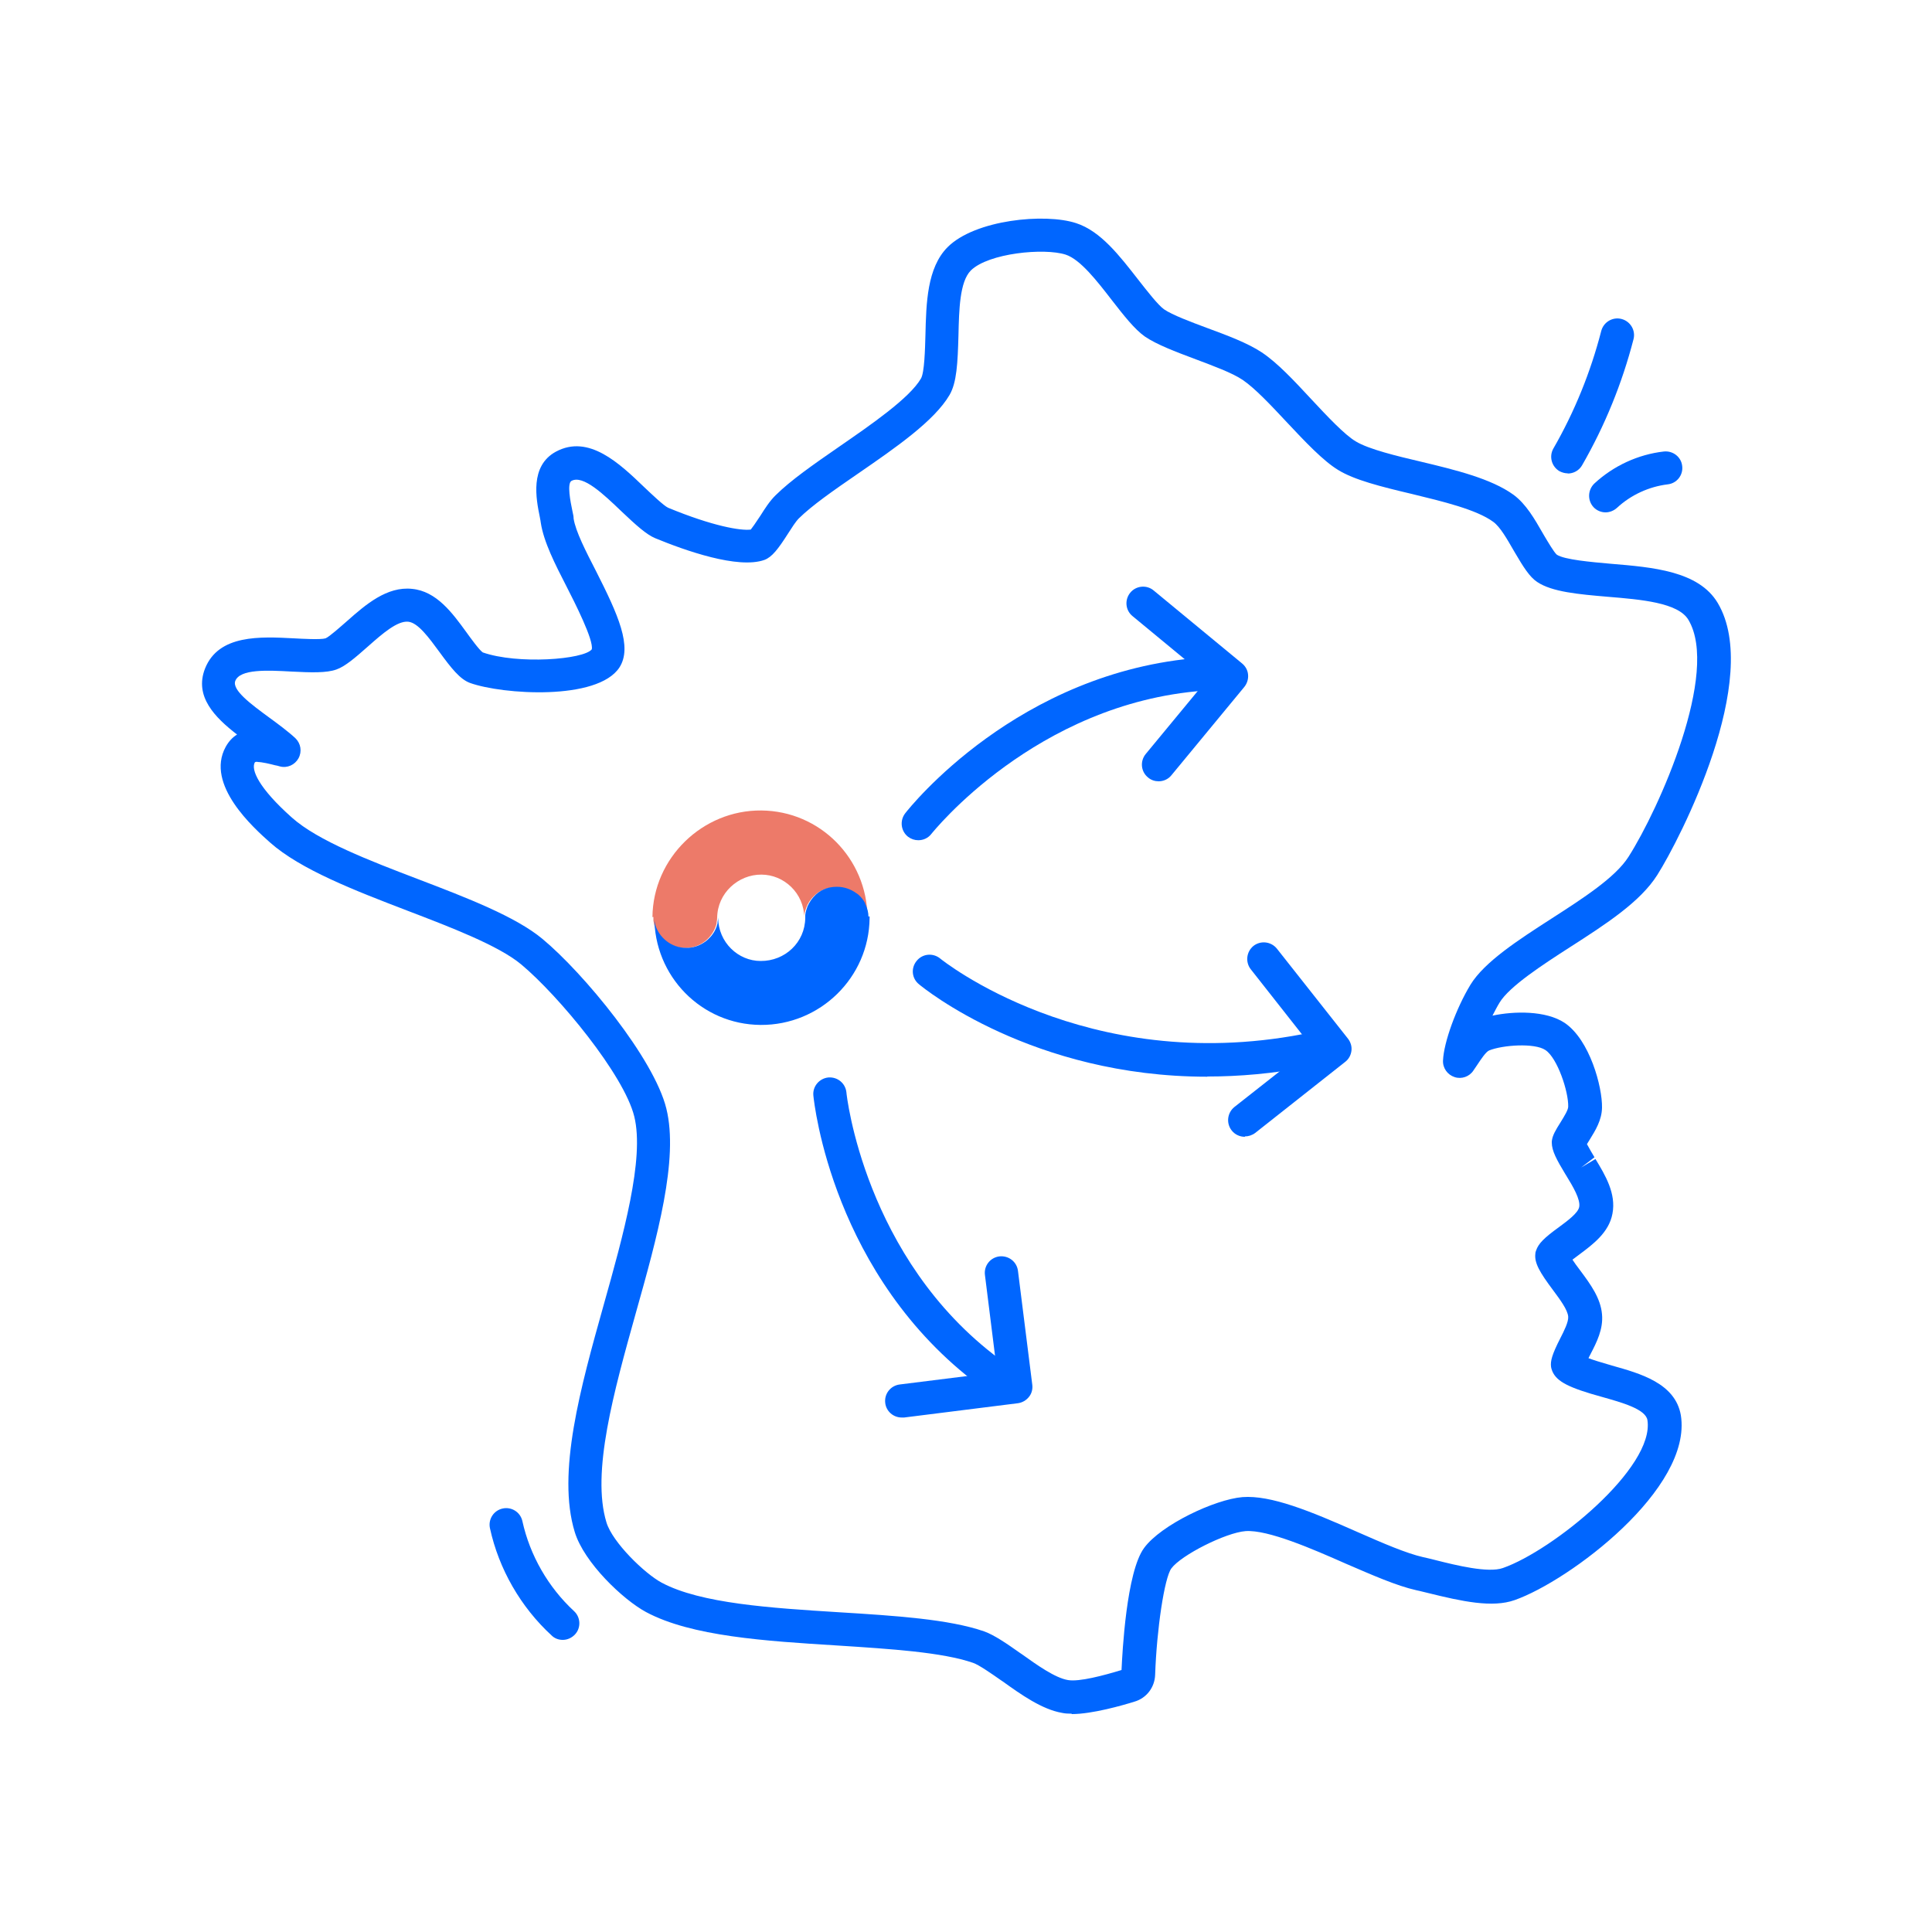 <?xml version="1.0" encoding="UTF-8"?>
<svg id="france_85_" data-name="france_85%" xmlns="http://www.w3.org/2000/svg" viewBox="0 0 100 100">
  <path d="M55.46,88.7c-.18,0-.34-.01-.48-.04-1.05-.18-2.13-.95-3.08-1.63l-.09-.06c-.5-.35-1.13-.79-1.44-.9-1.59-.55-4.24-.72-7.04-.9-3.7-.23-7.54-.47-9.89-1.73-1.19-.64-3.21-2.56-3.69-4.14-.94-3.06.3-7.49,1.5-11.77,1-3.56,2.12-7.55,1.58-9.74-.53-2.16-3.92-6.26-5.85-7.87-1.17-.98-3.69-1.94-5.91-2.79-2.71-1.04-5.51-2.12-7.09-3.52-.83-.74-3.37-2.99-2.3-4.95.16-.29.36-.5.59-.64-1.15-.89-2.22-1.97-1.66-3.41.7-1.78,2.87-1.66,4.6-1.57.38.02,1.38.08,1.64,0,.2-.08.83-.65,1.04-.83l.08-.07c.96-.85,2.06-1.8,3.36-1.66,1.26.12,2.08,1.24,2.8,2.23.23.32.68.94.86,1.06,1.81.63,5.22.37,5.64-.16.11-.47-.88-2.42-1.31-3.26-.58-1.13-1.18-2.3-1.33-3.3-.01-.09-.02-.13-.03-.18l-.02-.11c-.19-.93-.53-2.64.83-3.38,1.7-.92,3.3.61,4.58,1.84.37.35,1.01.96,1.23,1.06,2.32.96,3.78,1.2,4.28,1.13.08-.1.23-.31.5-.72.22-.35.48-.76.79-1.06.78-.77,1.91-1.56,3.3-2.52,1.62-1.12,3.63-2.5,4.22-3.52.18-.31.21-1.52.23-2.24.04-1.65.08-3.49,1.15-4.56,1.42-1.42,5.04-1.77,6.65-1.24,1.27.41,2.25,1.69,3.21,2.92.47.6,1.03,1.32,1.34,1.54.42.29,1.38.65,2.24.97,1.03.38,2.08.77,2.82,1.26.81.54,1.66,1.45,2.56,2.42.82.88,1.73,1.85,2.31,2.19.68.41,2.15.76,3.34,1.04,1.8.43,3.66.88,4.82,1.72.65.48,1.09,1.25,1.52,2l.07.12c.18.3.5.85.65.98.39.26,1.78.38,2.79.47,2.16.18,4.55.37,5.54,2.03,2.32,3.9-1.95,12.22-3.13,14.08-.88,1.39-2.64,2.53-4.51,3.73-1.4.9-3.14,2.03-3.65,2.87-.13.21-.25.45-.37.68,1.12-.24,2.76-.27,3.73.37,1.31.88,1.96,3.33,1.94,4.39-.01.65-.35,1.19-.62,1.63-.06.09-.11.18-.16.26.11.21.29.51.39.68l-.69.53.74-.44c.51.84,1.08,1.79.88,2.83-.18.98-1.03,1.6-1.71,2.11-.15.11-.27.2-.36.27.09.14.22.32.41.57.52.7,1.05,1.42,1.12,2.26.07.77-.28,1.45-.59,2.05-.04.08-.08.15-.11.22.24.09.62.21,1.21.38,0,0,0,0,0,0,1.46.41,3.28.91,3.57,2.57.61,3.8-5.76,8.57-8.6,9.57-1.16.41-2.72.07-4.5-.37-.16-.04-.29-.07-.41-.1l-.18-.04c-1.03-.23-2.29-.79-3.64-1.37-1.74-.77-4.04-1.77-5.2-1.69-1.03.08-3.33,1.24-3.84,1.93-.36.48-.76,3.16-.84,5.5-.02.66-.45,1.22-1.08,1.4-.61.19-2.18.64-3.23.64ZM13.34,39.43c-.07,0-.12,0-.15.03-.21.37.19,1.32,1.92,2.86,1.35,1.2,4,2.22,6.57,3.2,2.46.94,5.01,1.92,6.4,3.08,2.13,1.77,5.77,6.18,6.41,8.78.65,2.63-.48,6.67-1.58,10.58-1.14,4.08-2.31,8.26-1.52,10.84.31,1.03,1.98,2.65,2.86,3.12,2.02,1.08,5.66,1.31,9.18,1.53,2.93.18,5.69.36,7.51.99.53.19,1.18.64,1.86,1.12l.09.06c.77.55,1.72,1.23,2.39,1.34.58.1,1.85-.24,2.77-.52.04-.87.25-5.08,1.17-6.32.87-1.19,3.65-2.51,5.09-2.63,1.47-.11,3.48.71,5.96,1.81,1.32.58,2.52,1.1,3.4,1.3l.18.04c.14.03.29.07.45.11,1.07.27,2.73.68,3.49.41,2.58-.9,7.87-5.19,7.48-7.66-.1-.57-1.34-.91-2.33-1.19-1.75-.48-2.36-.8-2.59-1.33-.03-.08-.06-.16-.07-.25-.03-.28.04-.6.48-1.46.2-.39.43-.85.41-1.12-.03-.36-.42-.88-.79-1.38-.68-.91-.97-1.4-.91-1.88,0-.06.02-.12.04-.17.12-.35.4-.64,1.19-1.21.43-.32.98-.72,1.04-1.04.07-.39-.32-1.05-.67-1.62,0,0-.05-.08-.05-.08-.44-.73-.7-1.2-.7-1.63,0-.04,0-.09.01-.13.04-.25.17-.49.45-.93.19-.31.39-.63.39-.8.02-.78-.56-2.52-1.18-2.93-.56-.38-2.22-.26-2.91.02-.17.07-.42.45-.62.75l-.19.28c-.21.33-.62.47-.98.35-.37-.12-.62-.47-.6-.86.04-.94.68-2.7,1.42-3.92.72-1.18,2.48-2.32,4.19-3.42,1.63-1.05,3.31-2.13,3.99-3.2,1.59-2.49,4.73-9.55,3.1-12.27-.53-.89-2.46-1.05-4.16-1.19-1.52-.13-2.9-.25-3.67-.77-.39-.26-.71-.77-1.15-1.52l-.07-.12c-.33-.57-.69-1.21-1.05-1.47-.87-.64-2.64-1.06-4.2-1.44-1.65-.39-2.99-.73-3.82-1.24-.78-.47-1.73-1.48-2.65-2.46-.86-.92-1.65-1.76-2.29-2.2-.56-.38-1.56-.74-2.43-1.07-1.07-.4-2.04-.77-2.64-1.18-.54-.38-1.1-1.1-1.7-1.87-.78-1.01-1.64-2.12-2.4-2.37-1.11-.36-4-.08-4.91.82-.58.58-.61,2.05-.64,3.35-.04,1.46-.09,2.45-.46,3.09-.79,1.35-2.79,2.73-4.72,4.06-1.34.92-2.41,1.67-3.08,2.33-.17.17-.37.49-.55.77-.53.83-.84,1.23-1.23,1.38-1.37.49-4.12-.49-5.65-1.12-.46-.19-.99-.67-1.73-1.37-.96-.92-2.01-1.92-2.61-1.6-.24.13-.05,1.1.04,1.52l.02.1c.03.12.05.23.05.33.1.66.64,1.71,1.16,2.72,1.14,2.25,1.9,3.92,1.21,4.99-1.14,1.73-6.05,1.4-7.73.8-.52-.19-.97-.76-1.59-1.61-.53-.72-1.1-1.51-1.61-1.56-.56-.06-1.35.63-2.05,1.25l-.08.07c-.6.53-1.13.99-1.58,1.15-.52.19-1.33.16-2.33.11-1.25-.07-2.66-.14-2.91.48-.19.48.86,1.24,1.7,1.86.51.37,1.07.79,1.41,1.11.28.27.35.69.16,1.04-.19.34-.58.52-.96.42-.1-.03-.18-.05-.25-.06-.23-.06-.67-.17-.92-.17ZM58.19,86.4s0,0,0,0c0,0,0,0,0,0ZM81.99,70.74h0Z" style="fill: #06f;"/>
  <g>
    <path d="M33.82,47.46s0,.1,0,.15c0,0,0,0,0,.01,0,.04.01.09.02.13,0,.03.01.06.02.09,0,.02,0,.03.01.05.19.62.8,1.17,1.59,1.18.36,0,.69-.11.95-.29,0,0,0,0,.01-.01.04-.03.07-.05.11-.08.03-.02.05-.05.08-.07.01-.01.02-.02.03-.03.21-.21.36-.47.44-.75,0-.02,0-.03.01-.05,0-.01,0-.02,0-.04.02-.09.03-.18.03-.27h0s0,.02,0,.03c0,0,0,0,0,0h0c.01-1.29,1.1-2.25,2.29-2.24,1.16,0,2.21.95,2.22,2.24,0-.03,0-.06,0-.09,0,0,0-.01,0-.02,0-.03,0-.06.01-.09,0-.02,0-.04.01-.06,0-.03.01-.06.02-.08,0-.02,0-.04.02-.06.01-.04.02-.07.04-.11,0,0,0-.02,0-.02.09-.24.24-.46.44-.64,0,0,0,0,0,0,.03-.03.07-.06.1-.08.01,0,.02-.02.03-.03.03-.02.05-.04.08-.05.02-.01.04-.03.06-.04.02-.01.04-.02.06-.03.03-.02.06-.03.1-.05.01,0,.02,0,.03-.01.04-.02.08-.03.13-.05,0,0,0,0,.01,0,.05-.01.1-.03.15-.04.11-.02.23-.03.35-.03.38,0,.73.13,1,.33.02.01.04.03.06.04,0,0,.02.02.03.02.15.13.28.28.37.46,0,0,0,.01,0,.02.02.04.04.07.05.11.07.17.12.36.12.56-.03-3.03-2.45-5.49-5.49-5.52s-5.61,2.45-5.64,5.52c0,0,0,0,0,0h0Z" style="fill: #ed7a69;"/>
    <path d="M44.95,47.44c0-.2-.05-.39-.12-.56-.02-.04-.03-.07-.05-.11,0,0,0-.01,0-.02-.09-.18-.22-.33-.37-.46,0,0-.02-.02-.03-.02-.02-.02-.04-.03-.06-.04-.27-.2-.62-.33-1-.33-.12,0-.24.01-.35.03-.05.01-.1.02-.15.04,0,0,0,0-.01,0-.04.01-.08.03-.13.05-.01,0-.02,0-.03.01-.03.01-.06.03-.1.05-.02,0-.04.02-.06.03-.02.01-.04.03-.06.04-.03.02-.05.03-.08.05-.01,0-.02.02-.03.03-.03.03-.07.05-.1.08,0,0,0,0,0,0-.19.18-.34.4-.44.64,0,0,0,.02,0,.02-.01.04-.03.07-.04.11,0,.02-.01.04-.02.06,0,.03-.01.06-.02.08,0,.02,0,.04-.01.06,0,.03-.01.06-.01.09,0,0,0,.01,0,.02,0,.03,0,.06,0,.09,0,0,0,.01,0,.02h0c-.01,1.29-1.06,2.25-2.31,2.24-1.16,0-2.19-.96-2.2-2.24,0-.01,0-.02,0-.03h0c0,.09-.01.18-.03.27,0,.01,0,.02,0,.04,0,.02,0,.03-.01.05-.07.28-.22.54-.44.75-.01.01-.02.02-.03.03-.02.02-.05.05-.08.07-.03.03-.07.06-.11.08,0,0,0,0-.01.01-.26.18-.59.3-.95.29-.79,0-1.4-.56-1.59-1.18,0-.02,0-.03-.01-.05,0-.03-.02-.06-.02-.09,0-.04-.02-.08-.02-.13,0,0,0,0,0-.01,0-.05,0-.1,0-.15,0,0,0,0,0,0,0,0,0,0,0,0,0,0,0,0,0,0,0,0,0,0,0,0-.02,3.07,2.43,5.58,5.5,5.6s5.61-2.45,5.64-5.53h0s0-.06,0-.09Z" style="fill: #06f;"/>
  </g>
  <path d="M29.13,84.88c-.21,0-.42-.07-.58-.23-1.59-1.46-2.73-3.43-3.19-5.55-.1-.46.19-.92.66-1.02.46-.1.92.19,1.02.66.39,1.77,1.34,3.42,2.67,4.65.35.32.37.87.05,1.21-.17.18-.4.28-.63.28Z" style="fill: #06f;"/>
  <path d="M83.11,26.52c-.23,0-.46-.09-.63-.27-.32-.35-.3-.89.04-1.22.99-.92,2.27-1.51,3.6-1.66.47-.05.9.28.95.75.06.47-.28.9-.75.95-.98.12-1.91.55-2.63,1.22-.17.15-.38.23-.59.23Z" style="fill: #06f;"/>
  <path d="M81.15,24.5c-.15,0-.29-.04-.43-.11-.41-.24-.55-.76-.32-1.17,1.1-1.91,1.93-3.96,2.48-6.09.12-.46.59-.74,1.05-.62.46.12.74.59.62,1.05-.59,2.28-1.48,4.47-2.66,6.52-.16.28-.45.43-.75.43Z" style="fill: #06f;"/>
  <path d="M62.48,55.73c-9.03,0-14.65-4.56-14.92-4.79-.37-.3-.42-.84-.11-1.21.3-.37.84-.42,1.21-.12.07.06,7.52,6.06,18.75,3.92.47-.08.92.22,1.01.68.09.47-.22.92-.68,1.01-1.85.35-3.6.5-5.24.5Z" style="fill: #06f;"/>
  <path d="M64.43,58.84c-.25,0-.51-.11-.68-.33-.29-.37-.23-.91.14-1.21l3.99-3.14-3.14-3.99c-.29-.37-.23-.91.14-1.21.37-.29.91-.23,1.21.14l3.68,4.66c.14.18.21.41.18.63-.03.23-.14.43-.32.57l-4.66,3.68c-.16.12-.35.18-.53.18Z" style="fill: #06f;"/>
  <path d="M51.22,71.9c-.18,0-.36-.06-.51-.17-7.62-5.67-8.57-14.64-8.61-15.02-.05-.47.3-.89.77-.94.48-.04.89.3.94.77,0,.09.93,8.6,7.92,13.8.38.28.46.82.18,1.2-.17.23-.43.35-.69.35Z" style="fill: #06f;"/>
  <path d="M46.67,73.37c-.43,0-.8-.32-.85-.75-.06-.47.27-.9.75-.96l5.04-.63-.63-5.04c-.06-.47.27-.9.75-.96.47-.05.9.27.96.75l.74,5.89c.03.23-.03.46-.17.63-.14.18-.35.3-.57.33l-5.89.74s-.07,0-.11,0Z" style="fill: #06f;"/>
  <path d="M47.53,43.49c-.19,0-.37-.06-.53-.18-.37-.29-.44-.83-.15-1.21.23-.3,5.84-7.36,15.32-8.06.47-.04.89.32.92.79s-.32.89-.79.92c-8.7.65-14.03,7.34-14.09,7.41-.17.22-.42.33-.68.33Z" style="fill: #06f;"/>
  <path d="M59.97,40.44c-.19,0-.39-.06-.55-.2-.37-.3-.42-.84-.12-1.21l3.23-3.91-3.91-3.23c-.37-.3-.42-.84-.12-1.21.3-.37.85-.42,1.21-.12l4.58,3.78c.18.15.29.35.31.58.02.23-.05.45-.19.63l-3.78,4.58c-.17.21-.42.31-.66.31Z" style="fill: #06f;"/>
</svg>